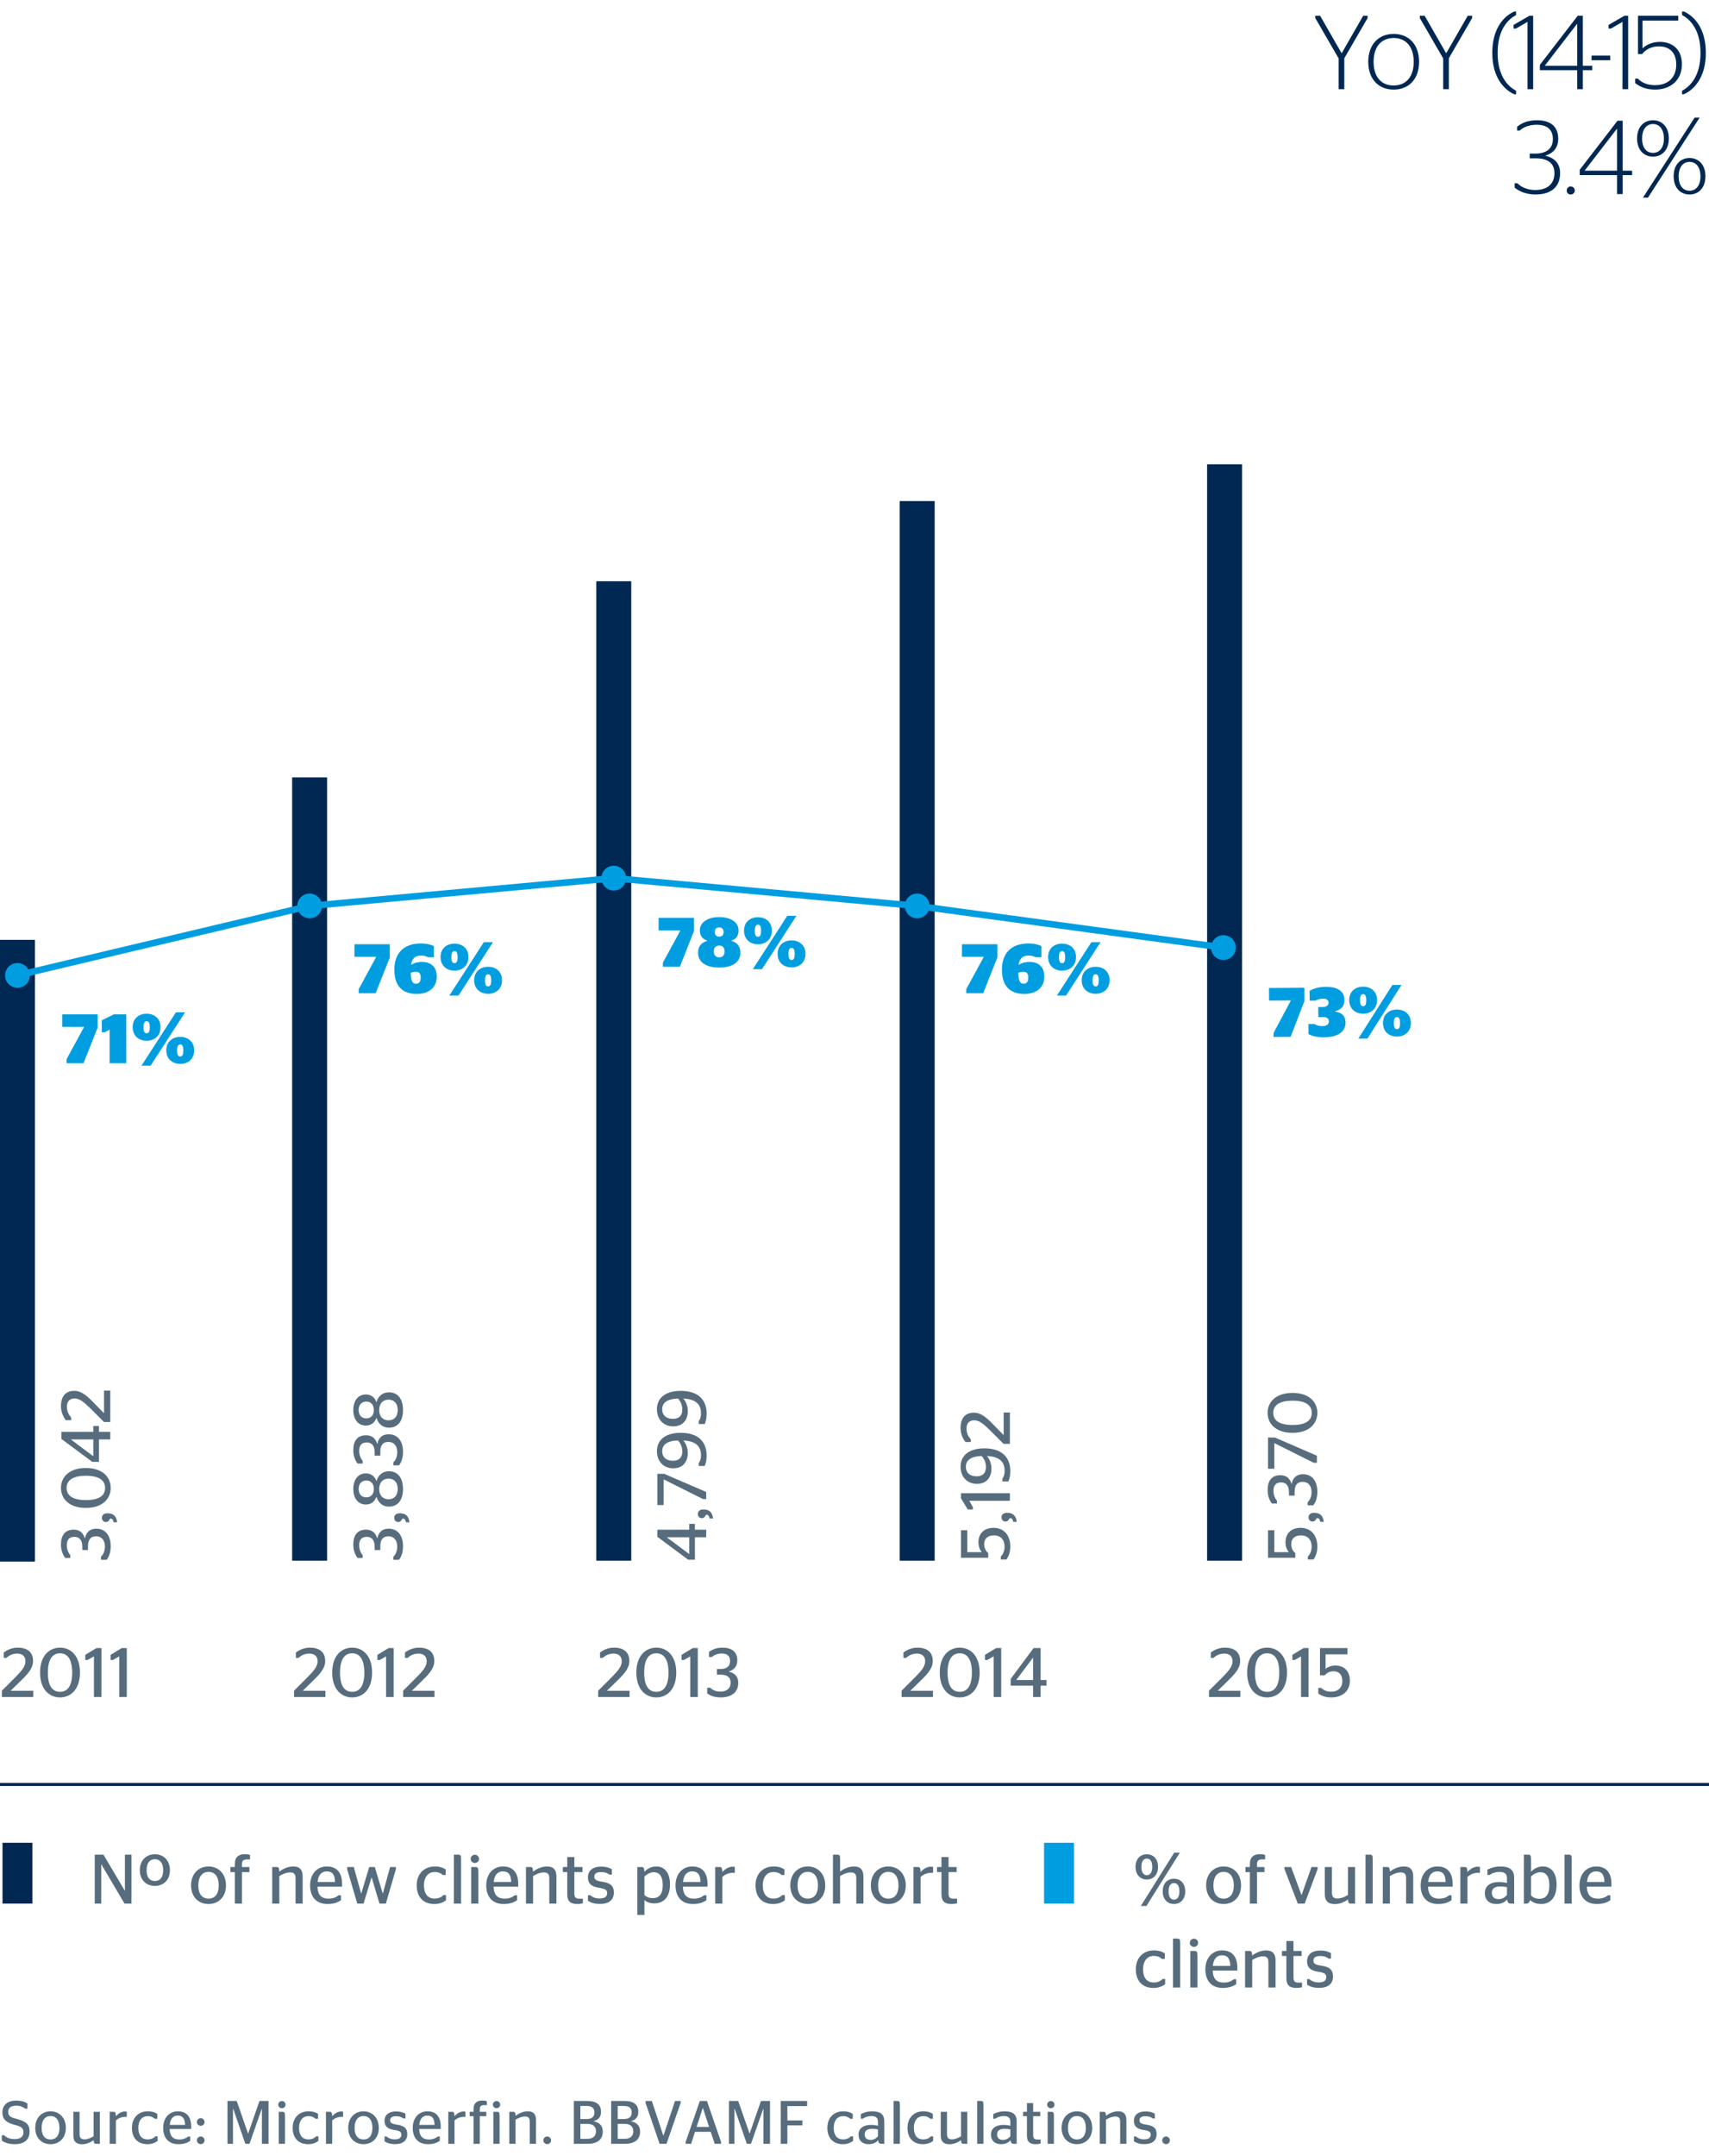 <?xml version="1.0" encoding="utf-8"?>
<!-- Generator: Adobe Illustrator 19.2.1, SVG Export Plug-In . SVG Version: 6.00 Build 0)  -->
<svg version="1.1" id="Layer_1" xmlns="http://www.w3.org/2000/svg" xmlns:xlink="http://www.w3.org/1999/xlink" x="0px" y="0px"
	 viewBox="0 0 195.59 246.614" style="enable-background:new 0 0 195.59 246.614;" xml:space="preserve">
<style type="text/css">
	.st0{fill:#576D7E;}
	.st1{fill:#002852;}
	.st2{fill:#009EE0;}
	.st3{fill:none;stroke:#009EE0;stroke-width:0.75;}
	.st4{fill:none;stroke:#002852;stroke-width:0.35;}
	.st5{fill:none;}
</style>
<g>
	<path class="st0" d="M3.806,194.1H0.216v-0.72l1.575-1.575c0.744-0.751,1.12-1.239,1.12-1.791
		c0-0.544-0.328-0.879-0.944-0.879c-0.576,0-0.967,0.247-1.239,0.495H0.424v-0.615
		c0.344-0.272,0.919-0.56,1.591-0.56c1.127,0,1.767,0.52,1.767,1.526
		c0,0.816-0.56,1.447-1.383,2.247l-1.184,1.159h2.591V194.1z"/>
	<path class="st0" d="M4.584,191.301c0-1.927,1.063-2.846,2.287-2.846c1.215,0,2.279,0.919,2.279,2.846
		c0,1.936-1.063,2.847-2.279,2.847C5.647,194.147,4.584,193.236,4.584,191.301z M8.262,191.317
		c0-1.56-0.56-2.215-1.391-2.215c-0.848,0-1.391,0.655-1.391,2.215
		c0,1.551,0.543,2.19,1.391,2.19C7.702,193.508,8.262,192.868,8.262,191.317z"/>
	<path class="st0" d="M10.751,194.1v-4.646l-0.735,0.416H9.76v-0.592l1.279-0.775h0.576v5.597H10.751z"/>
	<path class="st0" d="M13.647,194.1v-4.646l-0.735,0.416h-0.256v-0.592l1.279-0.775h0.576v5.597H13.647z"/>
</g>
<g>
	<path class="st0" d="M37.242,194.1h-3.59v-0.72l1.575-1.575c0.744-0.751,1.12-1.239,1.12-1.791
		c0-0.544-0.328-0.879-0.944-0.879c-0.576,0-0.967,0.247-1.239,0.495h-0.304v-0.615
		c0.344-0.272,0.919-0.56,1.591-0.56c1.127,0,1.767,0.52,1.767,1.526
		c0,0.816-0.56,1.447-1.383,2.247l-1.184,1.159h2.591V194.1z"/>
	<path class="st0" d="M38.019,191.301c0-1.927,1.063-2.846,2.287-2.846c1.215,0,2.279,0.919,2.279,2.846
		c0,1.936-1.063,2.847-2.279,2.847C39.082,194.147,38.019,193.236,38.019,191.301z M41.697,191.317
		c0-1.56-0.56-2.215-1.391-2.215c-0.848,0-1.391,0.655-1.391,2.215
		c0,1.551,0.543,2.19,1.391,2.19C41.138,193.508,41.697,192.868,41.697,191.317z"/>
	<path class="st0" d="M44.186,194.1v-4.646l-0.735,0.416h-0.256v-0.592l1.279-0.775h0.576v5.597H44.186z"/>
	<path class="st0" d="M49.729,194.1h-3.59v-0.72l1.575-1.575c0.744-0.751,1.119-1.239,1.119-1.791
		c0-0.544-0.328-0.879-0.943-0.879c-0.576,0-0.967,0.247-1.239,0.495h-0.304v-0.615
		c0.344-0.272,0.919-0.56,1.591-0.56c1.127,0,1.767,0.52,1.767,1.526
		c0,0.816-0.56,1.447-1.383,2.247l-1.183,1.159h2.59V194.1z"/>
</g>
<g>
	<path class="st0" d="M72.052,194.1h-3.59v-0.72l1.575-1.575c0.744-0.751,1.12-1.239,1.12-1.791
		c0-0.544-0.328-0.879-0.944-0.879c-0.576,0-0.967,0.247-1.239,0.495h-0.304v-0.615
		c0.344-0.272,0.919-0.56,1.591-0.56c1.127,0,1.767,0.52,1.767,1.526
		c0,0.816-0.56,1.447-1.383,2.247l-1.184,1.159h2.591V194.1z"/>
	<path class="st0" d="M72.83,191.301c0-1.927,1.063-2.846,2.287-2.846c1.215,0,2.279,0.919,2.279,2.846
		c0,1.936-1.063,2.847-2.279,2.847C73.893,194.147,72.83,193.236,72.83,191.301z M76.508,191.317
		c0-1.56-0.56-2.215-1.391-2.215c-0.848,0-1.391,0.655-1.391,2.215
		c0,1.551,0.543,2.19,1.391,2.19C75.948,193.508,76.508,192.868,76.508,191.317z"/>
	<path class="st0" d="M78.997,194.1v-4.646l-0.735,0.416h-0.256v-0.592l1.279-0.775h0.576v5.597H78.997z"/>
	<path class="st0" d="M80.934,193.684v-0.647h0.352c0.2,0.224,0.6,0.448,1.151,0.448
		c0.728,0,1.183-0.368,1.183-1.016c0-0.656-0.439-0.92-1.135-0.92h-0.439v-0.647h0.384
		c0.711,0,1.127-0.296,1.127-0.903c0-0.568-0.312-0.872-0.943-0.872c-0.536,0-0.927,0.208-1.159,0.4
		h-0.312v-0.584c0.376-0.28,0.872-0.487,1.535-0.487c1.063,0,1.703,0.472,1.703,1.463
		c0,0.72-0.408,1.087-0.967,1.264v0.031c0.647,0.128,1.079,0.536,1.079,1.279
		c0,1.063-0.791,1.655-2.007,1.655C81.773,194.147,81.286,193.956,80.934,193.684z"/>
</g>
<g>
	<path class="st0" d="M106.776,194.1h-3.59v-0.72l1.575-1.575c0.744-0.751,1.12-1.239,1.12-1.791
		c0-0.544-0.328-0.879-0.944-0.879c-0.576,0-0.967,0.247-1.239,0.495h-0.304v-0.615
		c0.344-0.272,0.919-0.56,1.591-0.56c1.127,0,1.767,0.52,1.767,1.526
		c0,0.816-0.56,1.447-1.383,2.247l-1.184,1.159h2.591V194.1z"/>
	<path class="st0" d="M107.554,191.301c0-1.927,1.063-2.846,2.287-2.846c1.215,0,2.279,0.919,2.279,2.846
		c0,1.936-1.063,2.847-2.279,2.847C108.617,194.147,107.554,193.236,107.554,191.301z M111.231,191.317
		c0-1.56-0.56-2.215-1.391-2.215c-0.848,0-1.391,0.655-1.391,2.215
		c0,1.551,0.543,2.19,1.391,2.19C110.672,193.508,111.231,192.868,111.231,191.317z"/>
	<path class="st0" d="M113.721,194.1v-4.646l-0.735,0.416h-0.256v-0.592l1.279-0.775h0.576v5.597H113.721z"
		/>
	<path class="st0" d="M118.232,194.1v-1.295h-2.566v-0.768l2.623-3.534h0.808v3.653h0.671v0.648h-0.671
		v1.295H118.232z M116.329,192.156h1.903v-2.55h-0.016l-1.887,2.526V192.156z"/>
</g>
<g>
	<path class="st0" d="M141.955,194.1h-3.59v-0.72l1.575-1.575c0.744-0.751,1.12-1.239,1.12-1.791
		c0-0.544-0.328-0.879-0.944-0.879c-0.576,0-0.967,0.247-1.239,0.495h-0.304v-0.615
		c0.344-0.272,0.919-0.56,1.591-0.56c1.127,0,1.767,0.52,1.767,1.526
		c0,0.816-0.56,1.447-1.383,2.247l-1.184,1.159h2.591V194.1z"/>
	<path class="st0" d="M142.732,191.301c0-1.927,1.063-2.846,2.287-2.846c1.215,0,2.279,0.919,2.279,2.846
		c0,1.936-1.063,2.847-2.279,2.847C143.795,194.147,142.732,193.236,142.732,191.301z M146.41,191.317
		c0-1.56-0.56-2.215-1.391-2.215c-0.848,0-1.391,0.655-1.391,2.215
		c0,1.551,0.543,2.19,1.391,2.19C145.851,193.508,146.41,192.868,146.41,191.317z"/>
	<path class="st0" d="M148.899,194.1v-4.646l-0.735,0.416h-0.256v-0.592l1.279-0.775h0.576v5.597H148.899z"
		/>
	<path class="st0" d="M152.371,194.147c-0.711,0-1.143-0.191-1.495-0.439v-0.647h0.344
		c0.2,0.216,0.576,0.432,1.136,0.432c0.759,0,1.271-0.448,1.271-1.216c0-0.783-0.439-1.119-1-1.119
		c-0.536,0-0.847,0.256-1.023,0.464h-0.536v-3.118h3.143v0.72h-2.503v1.646h0.016
		c0.184-0.16,0.56-0.367,1.111-0.367c0.904,0,1.655,0.535,1.655,1.742
		C154.49,193.428,153.619,194.147,152.371,194.147z"/>
</g>
<rect y="107.498" class="st1" width="4" height="71.11"/>
<rect x="138.149" y="53.1" class="st1" width="4" height="125.41"/>
<g>
	<path class="st2" d="M145.761,118.137l1.962-3.678l-0-0.032l-2.479,0.02l-0.011-1.438l4.046-0.031
		l0.012,1.511l-1.583,4.099l-1.943,0.015L145.761,118.137z"/>
	<path class="st2" d="M149.755,118.281l-0.009-1.151l0.696-0.005c0.177,0.134,0.49,0.244,0.906,0.24
		c0.423-0.003,0.741-0.174,0.739-0.525c-0.003-0.352-0.219-0.51-0.707-0.506l-0.503,0.004
		l-0.009-1.151l0.456-0.004c0.496-0.004,0.726-0.188,0.723-0.493
		c-0.002-0.296-0.219-0.471-0.603-0.468c-0.375,0.003-0.687,0.11-0.878,0.224l-0.68,0.005
		l-0.009-1.119c0.446-0.268,1.076-0.456,1.859-0.462c1.239-0.01,2.122,0.447,2.13,1.479
		c0.006,0.751-0.391,1.146-1.085,1.319v0.032c0.801,0.105,1.204,0.519,1.21,1.27
		c0.016,1.048-0.907,1.663-2.441,1.675C150.653,118.65,150.148,118.486,149.755,118.281z"/>
	<path class="st2" d="M154.412,114.399c-0.008-1.048,0.764-1.542,1.579-1.548
		c0.824-0.007,1.603,0.475,1.611,1.522c0.008,1.056-0.763,1.565-1.587,1.572
		C155.2,115.952,154.42,115.455,154.412,114.399z M159.349,112.665l1.047-0.009l-3.894,6.132
		l-1.047,0.008L159.349,112.665z M156.363,114.399c-0.004-0.503-0.125-0.694-0.365-0.692
		c-0.224,0.002-0.35,0.195-0.346,0.698c0.004,0.504,0.133,0.688,0.357,0.686
		C156.248,115.089,156.367,114.903,156.363,114.399z M158.279,117.023
		c-0.008-1.047,0.764-1.55,1.587-1.556c0.815-0.007,1.595,0.483,1.603,1.53
		c0.008,1.056-0.763,1.558-1.579,1.564C159.066,118.568,158.287,118.079,158.279,117.023z
		 M160.23,117.024c-0.004-0.504-0.125-0.695-0.357-0.693s-0.358,0.195-0.354,0.699
		s0.133,0.687,0.365,0.685S160.234,117.528,160.23,117.024z"/>
</g>
<g>
	<path class="st2" d="M7.617,121.152l1.991-3.662v-0.032H7.129v-1.438h4.046v1.511l-1.615,4.086H7.617
		V121.152z"/>
	<path class="st2" d="M12.544,121.616v-3.854l-0.567,0.304h-0.32v-1.367l1.375-0.68h1.416v5.597H12.544z"/>
	<path class="st2" d="M15.185,117.482c0-1.048,0.776-1.535,1.591-1.535c0.824,0,1.599,0.487,1.599,1.535
		c0,1.056-0.775,1.56-1.599,1.56C15.96,119.042,15.185,118.538,15.185,117.482z M20.134,115.787
		h1.047l-3.942,6.101h-1.047L20.134,115.787z M17.136,117.498c0-0.503-0.12-0.695-0.36-0.695
		c-0.224,0-0.352,0.192-0.352,0.695c0,0.504,0.128,0.688,0.352,0.688
		C17.016,118.186,17.136,118.002,17.136,117.498z M19.031,120.137c0-1.047,0.775-1.543,1.599-1.543
		c0.815,0,1.591,0.496,1.591,1.543c0,1.056-0.775,1.552-1.591,1.552
		C19.806,121.688,19.031,121.192,19.031,120.137z M20.981,120.153c0-0.504-0.12-0.696-0.352-0.696
		s-0.36,0.192-0.36,0.696s0.128,0.688,0.36,0.688S20.981,120.657,20.981,120.153z"/>
</g>
<path class="st2" d="M2,112.981c0.783,0,1.417-0.634,1.417-1.417s-0.634-1.417-1.417-1.417
	c-0.783,0-1.417,0.634-1.417,1.417S1.217,112.981,2,112.981"/>
<g>
	<path class="st1" d="M153.206,10.199V6.686l-2.674-4.618V1.804h0.552l2.458,4.282h0.012l2.459-4.282
		h0.503v0.264l-2.663,4.594v3.538H153.206z"/>
	<path class="st1" d="M156.592,7.069c0-1.968,1.175-3.19,2.902-3.19c1.751,0,2.914,1.223,2.914,3.19
		c0,1.979-1.163,3.178-2.914,3.178C157.767,10.247,156.592,9.048,156.592,7.069z M161.797,7.069
		c0-1.703-0.875-2.723-2.303-2.723c-1.416,0-2.291,1.02-2.291,2.723
		c0,1.715,0.875,2.71,2.291,2.71C160.921,9.779,161.797,8.784,161.797,7.069z"/>
	<path class="st1" d="M165.17,10.199V6.686l-2.674-4.618V1.804h0.552l2.458,4.282h0.012l2.459-4.282
		h0.503v0.264l-2.663,4.594v3.538H165.17z"/>
	<path class="st1" d="M173.51,1.72c-0.804,0.432-2.111,1.535-2.111,4.33c0,2.758,1.271,3.886,2.111,4.329
		v0.408h-0.192c-1.02-0.432-2.531-1.764-2.531-4.737c0-2.999,1.511-4.306,2.531-4.737h0.192V1.72z"/>
	<path class="st1" d="M174.818,10.199v-7.7l-1.319,0.768h-0.276V2.848l1.811-1.044h0.432v8.396H174.818z"
		/>
	<path class="st1" d="M180.504,10.199v-2.171h-4.27V7.417l4.33-5.613h0.588v5.721h1.08v0.504h-1.08
		v2.171H180.504z M176.81,7.524h3.694V2.739h-0.024l-3.67,4.762V7.524z"/>
	<path class="st1" d="M182.151,6.361h2.135v0.527h-2.135V6.361z"/>
	<path class="st1" d="M185.69,10.199v-7.7l-1.319,0.768h-0.276V2.848l1.811-1.044h0.432v8.396H185.69z"/>
	<path class="st1" d="M189.421,10.247c-1.08,0-1.775-0.348-2.279-0.743V9h0.312
		c0.372,0.384,0.971,0.743,1.967,0.743c1.499,0,2.422-0.899,2.422-2.351
		c0-1.475-0.863-2.087-2.002-2.087c-0.96,0-1.583,0.468-1.907,0.876h-0.468V1.804h4.605v0.552h-4.09
		v3.154h0.036c0.288-0.288,0.959-0.72,1.955-0.72c1.343,0,2.519,0.779,2.519,2.566
		C192.492,9.132,191.232,10.247,189.421,10.247z"/>
	<path class="st1" d="M192.507,1.312h0.192c1.019,0.432,2.53,1.738,2.53,4.737
		c0,2.974-1.511,4.306-2.53,4.737h-0.192v-0.408c0.839-0.443,2.111-1.571,2.111-4.329
		c0-2.795-1.308-3.898-2.111-4.33V1.312z"/>
</g>
<g>
	<path class="st1" d="M173.343,21.456v-0.492h0.324c0.372,0.384,1.067,0.768,2.027,0.768
		c1.463,0,2.207-0.743,2.207-1.943c0-1.234-0.948-1.679-2.075-1.679h-0.755V17.569h0.66
		c1.187,0,1.991-0.539,1.991-1.654c0-1.056-0.612-1.644-1.847-1.644c-0.948,0-1.56,0.312-1.943,0.66
		h-0.3v-0.433c0.552-0.468,1.295-0.743,2.267-0.743c1.571,0,2.435,0.731,2.435,2.123
		c0,1.067-0.624,1.667-1.451,1.919v0.023c0.971,0.229,1.667,0.828,1.667,1.979
		c0,1.547-0.996,2.446-2.818,2.446C174.674,22.247,173.858,21.888,173.343,21.456z"/>
	<path class="st1" d="M179.307,21.791c0-0.251,0.192-0.468,0.456-0.468c0.252,0,0.468,0.217,0.468,0.468
		c0,0.265-0.216,0.456-0.468,0.456C179.498,22.247,179.307,22.056,179.307,21.791z"/>
	<path class="st1" d="M185.064,22.199v-2.171h-4.27v-0.611l4.33-5.613h0.588v5.721h1.08v0.504h-1.08
		v2.171H185.064z M181.37,19.524h3.694v-4.785h-0.024l-3.67,4.762V19.524z"/>
	<path class="st1" d="M187.358,15.831c0-1.38,0.839-2.075,1.823-2.075c0.972,0,1.811,0.695,1.811,2.075
		c0,1.391-0.839,2.087-1.811,2.087C188.198,17.918,187.358,17.222,187.358,15.831z M190.429,15.854
		c0-1.067-0.504-1.667-1.248-1.667c-0.755,0-1.247,0.6-1.247,1.667c0,1.044,0.492,1.631,1.247,1.631
		C189.925,17.485,190.429,16.898,190.429,15.854z M193.942,13.456h0.576l-5.913,9.151h-0.576
		L193.942,13.456z M191.544,20.16c0-1.391,0.839-2.087,1.823-2.087c0.972,0,1.811,0.696,1.811,2.087
		c0,1.392-0.839,2.087-1.811,2.087C192.383,22.247,191.544,21.552,191.544,20.16z M194.614,20.172
		c0-1.055-0.504-1.654-1.248-1.654c-0.755,0-1.247,0.6-1.247,1.654c0,1.044,0.492,1.644,1.247,1.644
		C194.11,21.815,194.614,21.216,194.614,20.172z"/>
</g>
<g>
	<path class="st0" d="M12.205,178.407h-0.647v-0.352c0.224-0.2,0.448-0.6,0.448-1.152
		c0-0.727-0.368-1.183-1.016-1.183c-0.656,0-0.92,0.439-0.92,1.136v0.439H9.422v-0.384
		c0-0.712-0.296-1.128-0.903-1.128c-0.567,0-0.872,0.312-0.872,0.943c0,0.536,0.208,0.928,0.4,1.16
		v0.312H7.463c-0.279-0.376-0.487-0.872-0.487-1.535c0-1.063,0.472-1.703,1.463-1.703
		c0.72,0,1.087,0.407,1.264,0.968h0.031c0.128-0.648,0.536-1.08,1.279-1.08
		c1.063,0,1.655,0.792,1.655,2.008C12.668,177.567,12.477,178.056,12.205,178.407z"/>
	<path class="st0" d="M12.693,173.695c-0.136,0-0.145,0.097-0.216,0.2
		c-0.08,0.119-0.185,0.191-0.376,0.191c-0.248,0-0.44-0.207-0.44-0.479s0.192-0.52,0.624-0.52
		c0.704,0,1.04,0.335,1.119,1.031h-0.399C12.957,173.847,12.836,173.695,12.693,173.695z"/>
	<path class="st0" d="M9.822,172.472c-1.927,0-2.846-1.063-2.846-2.287c0-1.215,0.919-2.278,2.846-2.278
		c1.936,0,2.847,1.063,2.847,2.278C12.668,171.408,11.757,172.472,9.822,172.472z M9.838,168.794
		c-1.56,0-2.215,0.56-2.215,1.391c0,0.848,0.655,1.392,2.215,1.392c1.551,0,2.19-0.544,2.19-1.392
		C12.029,169.353,11.389,168.794,9.838,168.794z"/>
	<path class="st0" d="M12.621,164.638h-1.295v2.566h-0.768L7.024,164.582v-0.808h3.653v-0.672h0.648v0.672
		h1.295V164.638z M10.677,166.541v-1.903H8.127v0.017l2.526,1.887H10.677z"/>
	<path class="st0" d="M12.621,159.058v3.59h-0.72l-1.575-1.575c-0.751-0.743-1.239-1.119-1.791-1.119
		c-0.544,0-0.879,0.327-0.879,0.943c0,0.575,0.247,0.968,0.495,1.239v0.304H7.536
		c-0.272-0.344-0.56-0.919-0.56-1.591c0-1.127,0.52-1.768,1.526-1.768
		c0.816,0,1.447,0.561,2.247,1.384l1.159,1.183v-2.59H12.621z"/>
</g>
<rect x="33.435" y="88.916" class="st1" width="4" height="89.594"/>
<g>
	<path class="st0" d="M45.661,178.407h-0.647v-0.352c0.224-0.2,0.448-0.6,0.448-1.152
		c0-0.727-0.368-1.183-1.016-1.183c-0.656,0-0.92,0.439-0.92,1.136v0.439h-0.647v-0.384
		c0-0.712-0.296-1.128-0.903-1.128c-0.567,0-0.872,0.312-0.872,0.943c0,0.536,0.208,0.928,0.4,1.16
		v0.312h-0.584c-0.279-0.376-0.487-0.872-0.487-1.535c0-1.063,0.472-1.703,1.463-1.703
		c0.72,0,1.087,0.407,1.264,0.968h0.031c0.128-0.648,0.536-1.08,1.279-1.08
		c1.063,0,1.655,0.792,1.655,2.008C46.124,177.567,45.933,178.056,45.661,178.407z"/>
	<path class="st0" d="M46.149,173.695c-0.136,0-0.145,0.097-0.216,0.2
		c-0.08,0.119-0.185,0.191-0.376,0.191c-0.248,0-0.44-0.207-0.44-0.479s0.192-0.52,0.624-0.52
		c0.704,0,1.04,0.335,1.119,1.031H46.46C46.413,173.847,46.292,173.695,46.149,173.695z"/>
	<path class="st0" d="M44.509,172.325c-0.72,0-1.215-0.448-1.415-1.104h-0.024
		c-0.176,0.512-0.583,0.863-1.199,0.863c-0.887,0-1.438-0.711-1.438-1.775
		c0-1.071,0.552-1.783,1.438-1.783c0.616,0,1.023,0.344,1.199,0.855h0.024
		c0.2-0.663,0.695-1.103,1.415-1.103c0.992,0,1.615,0.728,1.615,2.03
		C46.124,171.613,45.501,172.325,44.509,172.325z M41.927,169.343c-0.544,0-0.88,0.367-0.88,0.967
		c0,0.592,0.336,0.951,0.88,0.951c0.535,0,0.855-0.359,0.855-0.951
		C42.783,169.71,42.462,169.343,41.927,169.343z M44.469,169.118c-0.607,0-1.071,0.408-1.071,1.191
		c0,0.784,0.464,1.176,1.071,1.176c0.6,0,1.048-0.384,1.048-1.176
		C45.517,169.519,45.069,169.118,44.469,169.118z"/>
	<path class="st0" d="M45.661,167.61h-0.647v-0.352c0.224-0.199,0.448-0.6,0.448-1.151
		c0-0.728-0.368-1.183-1.016-1.183c-0.656,0-0.92,0.439-0.92,1.135v0.439h-0.647v-0.384
		c0-0.712-0.296-1.127-0.903-1.127c-0.567,0-0.872,0.312-0.872,0.943c0,0.536,0.208,0.927,0.4,1.159
		v0.312h-0.584c-0.279-0.377-0.487-0.872-0.487-1.535c0-1.064,0.472-1.703,1.463-1.703
		c0.72,0,1.087,0.407,1.264,0.967h0.031c0.128-0.647,0.536-1.079,1.279-1.079
		c1.063,0,1.655,0.792,1.655,2.007C46.124,166.77,45.933,167.259,45.661,167.61z"/>
	<path class="st0" d="M44.509,163.296c-0.72,0-1.215-0.448-1.415-1.104h-0.024
		c-0.176,0.512-0.583,0.863-1.199,0.863c-0.887,0-1.438-0.711-1.438-1.775
		c0-1.071,0.552-1.783,1.438-1.783c0.616,0,1.023,0.344,1.199,0.855h0.024
		c0.2-0.663,0.695-1.103,1.415-1.103c0.992,0,1.615,0.728,1.615,2.03
		C46.124,162.584,45.501,163.296,44.509,163.296z M41.927,160.313c-0.544,0-0.88,0.367-0.88,0.967
		c0,0.592,0.336,0.951,0.88,0.951c0.535,0,0.855-0.359,0.855-0.951
		C42.783,160.681,42.462,160.313,41.927,160.313z M44.469,160.089c-0.607,0-1.071,0.408-1.071,1.191
		c0,0.784,0.464,1.176,1.071,1.176c0.6,0,1.048-0.384,1.048-1.176
		C45.517,160.489,45.069,160.089,44.469,160.089z"/>
</g>
<rect x="68.246" y="66.483" class="st1" width="4" height="112.026"/>
<g>
	<path class="st0" d="M80.826,175.833h-1.295v2.566h-0.768l-3.534-2.623v-0.808h3.653v-0.671h0.648v0.671
		h1.295V175.833z M78.882,177.735v-1.902h-2.55v0.016l2.526,1.887H78.882z"/>
	<path class="st0" d="M80.898,173.256c-0.136,0-0.145,0.097-0.216,0.2
		c-0.08,0.119-0.185,0.191-0.376,0.191c-0.248,0-0.44-0.207-0.44-0.479s0.192-0.52,0.624-0.52
		c0.704,0,1.04,0.335,1.119,1.031h-0.399C81.162,173.407,81.041,173.256,80.898,173.256z"/>
	<path class="st0" d="M80.45,171.459l-4.478-2.239h-0.023v2.927h-0.72v-3.574h0.783l4.813,2.079v0.808
		H80.45z"/>
	<path class="st0" d="M80.65,167.673h-0.68v-0.344c0.12-0.119,0.256-0.439,0.256-0.871
		c0-1.151-0.728-1.631-2.031-1.703c0.336,0.359,0.521,0.92,0.521,1.447
		c0,0.983-0.552,1.742-1.664,1.742c-1.111,0-1.87-0.799-1.87-1.967c0-1.183,0.863-2.094,2.727-2.094
		c1.927,0,2.966,0.959,2.966,2.605C80.873,167.009,80.786,167.378,80.65,167.673z M77.58,164.755
		c-1.287,0.056-1.791,0.527-1.791,1.223c0,0.736,0.495,1.104,1.239,1.104
		c0.735,0,1.063-0.432,1.063-1.071C78.091,165.515,77.868,165.026,77.58,164.755z"/>
	<path class="st0" d="M80.65,162.876h-0.68v-0.344c0.12-0.12,0.256-0.439,0.256-0.872
		c0-1.151-0.728-1.631-2.031-1.702c0.336,0.359,0.521,0.919,0.521,1.446
		c0,0.983-0.552,1.743-1.664,1.743c-1.111,0-1.87-0.799-1.87-1.967c0-1.184,0.863-2.095,2.727-2.095
		c1.927,0,2.966,0.96,2.966,2.606C80.873,162.212,80.786,162.58,80.65,162.876z M77.58,159.958
		c-1.287,0.055-1.791,0.527-1.791,1.223c0,0.735,0.495,1.104,1.239,1.104
		c0.735,0,1.063-0.432,1.063-1.071C78.091,160.717,77.868,160.229,77.58,159.958z"/>
</g>
<rect x="102.97" y="57.309" class="st1" width="4" height="121.201"/>
<g>
	<path class="st0" d="M115.625,176.872c0,0.711-0.191,1.143-0.439,1.495h-0.647v-0.344
		c0.216-0.2,0.432-0.575,0.432-1.136c0-0.76-0.448-1.271-1.216-1.271c-0.783,0-1.119,0.439-1.119,1
		c0,0.535,0.256,0.848,0.464,1.023v0.535h-3.118v-3.143h0.72v2.504h1.646v-0.017
		c-0.159-0.185-0.367-0.56-0.367-1.111c0-0.903,0.535-1.655,1.743-1.655
		C114.906,174.753,115.625,175.624,115.625,176.872z"/>
	<path class="st0" d="M115.65,173.64c-0.136,0-0.145,0.097-0.216,0.2
		c-0.08,0.12-0.185,0.192-0.376,0.192c-0.248,0-0.44-0.208-0.44-0.48
		c0-0.271,0.192-0.52,0.624-0.52c0.704,0,1.04,0.336,1.119,1.031h-0.399
		C115.914,173.792,115.793,173.64,115.65,173.64z"/>
	<path class="st0" d="M115.578,171.659h-4.646l0.416,0.735v0.256h-0.592l-0.775-1.279v-0.575h5.597V171.659z"
		/>
	<path class="st0" d="M115.402,169.451h-0.68v-0.344c0.12-0.12,0.256-0.439,0.256-0.871
		c0-1.151-0.728-1.632-2.031-1.703c0.336,0.359,0.521,0.919,0.521,1.447
		c0,0.983-0.552,1.743-1.664,1.743c-1.111,0-1.87-0.8-1.87-1.967c0-1.184,0.863-2.096,2.727-2.096
		c1.927,0,2.966,0.96,2.966,2.607C115.625,168.788,115.538,169.155,115.402,169.451z M112.332,166.533
		c-1.287,0.056-1.791,0.527-1.791,1.224c0,0.735,0.495,1.104,1.239,1.104
		c0.735,0,1.063-0.433,1.063-1.072C112.843,167.292,112.62,166.805,112.332,166.533z"/>
	<path class="st0" d="M115.578,161.556v3.59h-0.72l-1.575-1.574c-0.751-0.744-1.239-1.12-1.791-1.12
		c-0.544,0-0.879,0.328-0.879,0.944c0,0.575,0.247,0.967,0.495,1.238v0.305h-0.615
		c-0.272-0.344-0.56-0.92-0.56-1.592c0-1.127,0.52-1.767,1.526-1.767
		c0.816,0,1.447,0.56,2.247,1.383l1.159,1.184v-2.591H115.578z"/>
</g>
<g>
	<path class="st0" d="M150.766,176.872c0,0.711-0.191,1.143-0.439,1.495h-0.647v-0.344
		c0.216-0.2,0.432-0.575,0.432-1.136c0-0.76-0.448-1.271-1.216-1.271c-0.783,0-1.119,0.439-1.119,1
		c0,0.535,0.256,0.848,0.464,1.023v0.535h-3.118v-3.143h0.72v2.504h1.646v-0.017
		c-0.159-0.185-0.367-0.56-0.367-1.111c0-0.903,0.535-1.655,1.743-1.655
		C150.046,174.753,150.766,175.624,150.766,176.872z"/>
	<path class="st0" d="M150.79,173.64c-0.136,0-0.145,0.097-0.216,0.2
		c-0.08,0.12-0.185,0.192-0.376,0.192c-0.248,0-0.44-0.208-0.44-0.48
		c0-0.271,0.192-0.52,0.624-0.52c0.704,0,1.04,0.336,1.119,1.031h-0.399
		C151.054,173.792,150.934,173.64,150.79,173.64z"/>
	<path class="st0" d="M150.302,172.178h-0.647v-0.353c0.224-0.199,0.448-0.6,0.448-1.15
		c0-0.729-0.368-1.184-1.016-1.184c-0.656,0-0.92,0.439-0.92,1.135v0.44h-0.647v-0.384
		c0-0.712-0.296-1.127-0.903-1.127c-0.567,0-0.872,0.311-0.872,0.943c0,0.535,0.208,0.927,0.4,1.158
		v0.312h-0.584c-0.279-0.376-0.487-0.871-0.487-1.535c0-1.063,0.472-1.703,1.463-1.703
		c0.72,0,1.087,0.408,1.264,0.967h0.031c0.128-0.646,0.536-1.078,1.279-1.078
		c1.063,0,1.655,0.791,1.655,2.006C150.766,171.338,150.575,171.825,150.302,172.178z"/>
	<path class="st0" d="M150.342,167.308l-4.478-2.238h-0.023v2.926h-0.72v-3.574h0.783l4.813,2.08v0.807
		H150.342z"/>
	<path class="st0" d="M147.919,163.885c-1.927,0-2.846-1.063-2.846-2.286c0-1.216,0.919-2.279,2.846-2.279
		c1.936,0,2.847,1.063,2.847,2.279C150.766,162.821,149.855,163.885,147.919,163.885z M147.936,160.207
		c-1.56,0-2.215,0.56-2.215,1.392c0,0.848,0.655,1.391,2.215,1.391c1.551,0,2.19-0.543,2.19-1.391
		C150.126,160.767,149.487,160.207,147.936,160.207z"/>
</g>
<g>
	<g>
		<g>
			<line class="st3" x1="35.435" y1="103.619" x2="1.967" y2="111.564"/>
			<line class="st3" x1="70.25" y1="100.441" x2="35.435" y2="103.619"/>
			<line class="st3" x1="104.97" y1="103.619" x2="70.25" y2="100.441"/>
			<line class="st3" x1="140.019" y1="108.387" x2="104.97" y2="103.619"/>
		</g>
	</g>
</g>
<path class="st2" d="M35.435,105.036c0.783,0,1.417-0.634,1.417-1.417c0-0.783-0.634-1.417-1.417-1.417
	s-1.417,0.634-1.417,1.417C34.019,104.402,34.653,105.036,35.435,105.036"/>
<path class="st2" d="M70.246,101.858c0.783,0,1.417-0.634,1.417-1.417c0-0.783-0.634-1.417-1.417-1.417
	c-0.783,0-1.417,0.634-1.417,1.417C68.829,101.225,69.464,101.858,70.246,101.858"/>
<path class="st2" d="M104.97,105.036c0.784,0,1.417-0.634,1.417-1.417c0-0.783-0.633-1.417-1.417-1.417
	c-0.783,0-1.417,0.634-1.417,1.417C103.553,104.402,104.186,105.036,104.97,105.036"/>
<path class="st2" d="M140.019,109.804c0.784,0,1.417-0.634,1.417-1.417c0-0.783-0.633-1.417-1.417-1.417
	c-0.783,0-1.417,0.634-1.417,1.417C138.602,109.17,139.236,109.804,140.019,109.804"/>
<g>
	<path class="st2" d="M41.052,113.134l1.991-3.662v-0.033h-2.479v-1.438h4.046v1.51l-1.615,4.086H41.052
		V113.134z"/>
	<path class="st2" d="M45.133,110.919c0-1.912,1.079-3.006,3.03-3.006c0.711,0,1.175,0.143,1.495,0.303
		v1.271h-0.672c-0.167-0.096-0.423-0.191-0.815-0.191c-0.647,0-1.015,0.311-1.127,1.07
		c0.336-0.238,0.8-0.344,1.255-0.344c0.992,0,1.687,0.545,1.687,1.672
		c0,1.223-0.855,1.99-2.303,1.99C46.148,113.685,45.133,112.87,45.133,110.919z M47.003,111.27
		c0.04,1,0.232,1.248,0.592,1.248c0.4,0,0.552-0.256,0.552-0.721c0-0.463-0.176-0.646-0.576-0.646
		C47.355,111.151,47.147,111.206,47.003,111.27z"/>
	<path class="st2" d="M50.42,109.464c0-1.049,0.776-1.535,1.591-1.535c0.824,0,1.599,0.486,1.599,1.535
		c0,1.055-0.775,1.559-1.599,1.559C51.196,111.022,50.42,110.519,50.42,109.464z M55.37,107.769
		h1.048l-3.942,6.1h-1.047L55.37,107.769z M52.372,109.479c0-0.504-0.12-0.695-0.36-0.695
		c-0.224,0-0.352,0.191-0.352,0.695s0.128,0.688,0.352,0.688
		C52.251,110.167,52.372,109.983,52.372,109.479z M54.267,112.118c0-1.047,0.775-1.543,1.599-1.543
		c0.815,0,1.591,0.496,1.591,1.543c0,1.055-0.775,1.551-1.591,1.551
		C55.042,113.669,54.267,113.173,54.267,112.118z M56.217,112.134c0-0.504-0.12-0.695-0.352-0.695
		s-0.36,0.191-0.36,0.695s0.128,0.688,0.36,0.688S56.217,112.638,56.217,112.134z"/>
</g>
<g>
	<path class="st2" d="M75.863,110.115l1.991-3.662v-0.032h-2.479v-1.438h4.046v1.511l-1.615,4.086h-1.943
		V110.115z"/>
	<path class="st2" d="M79.895,108.988c0-0.712,0.312-1.151,1.04-1.376v-0.031
		c-0.584-0.192-0.839-0.576-0.839-1.176c0-0.936,0.936-1.511,2.215-1.511
		c1.287,0,2.215,0.575,2.215,1.511c0,0.6-0.232,0.983-0.816,1.176v0.031
		c0.712,0.225,1.023,0.664,1.023,1.376c0,1.031-0.855,1.679-2.422,1.679
		C80.75,110.667,79.895,110.019,79.895,108.988z M82.925,108.82c0-0.384-0.184-0.672-0.615-0.672
		c-0.432,0-0.616,0.288-0.616,0.672s0.184,0.68,0.616,0.68
		C82.742,109.5,82.925,109.204,82.925,108.82z M82.813,106.605c0-0.32-0.176-0.536-0.503-0.536
		c-0.328,0-0.504,0.216-0.504,0.536c0,0.327,0.176,0.527,0.504,0.527
		C82.638,107.133,82.813,106.933,82.813,106.605z"/>
	<path class="st2" d="M85.151,106.445c0-1.048,0.776-1.535,1.591-1.535c0.824,0,1.599,0.487,1.599,1.535
		c0,1.056-0.775,1.56-1.599,1.56C85.927,108.005,85.151,107.501,85.151,106.445z M90.1,104.75
		h1.048l-3.942,6.101h-1.047L90.1,104.75z M87.102,106.461c0-0.503-0.12-0.695-0.36-0.695
		c-0.224,0-0.352,0.192-0.352,0.695c0,0.504,0.128,0.688,0.352,0.688
		C86.982,107.149,87.102,106.965,87.102,106.461z M88.997,109.1c0-1.047,0.775-1.543,1.599-1.543
		c0.815,0,1.591,0.496,1.591,1.543c0,1.056-0.775,1.552-1.591,1.552
		C89.772,110.651,88.997,110.155,88.997,109.1z M90.948,109.116c0-0.504-0.12-0.696-0.352-0.696
		s-0.36,0.192-0.36,0.696s0.128,0.688,0.36,0.688S90.948,109.62,90.948,109.116z"/>
</g>
<g>
	<path class="st2" d="M110.585,113.134l1.991-3.662v-0.033h-2.479v-1.438h4.046v1.51l-1.615,4.086h-1.943
		V113.134z"/>
	<path class="st2" d="M114.666,110.919c0-1.912,1.079-3.006,3.03-3.006c0.711,0,1.175,0.143,1.495,0.303
		v1.271h-0.672c-0.167-0.096-0.423-0.191-0.815-0.191c-0.647,0-1.015,0.311-1.127,1.07
		c0.336-0.238,0.8-0.344,1.255-0.344c0.992,0,1.687,0.545,1.687,1.672
		c0,1.223-0.855,1.99-2.303,1.99C115.681,113.685,114.666,112.87,114.666,110.919z M116.537,111.27
		c0.04,1,0.232,1.248,0.592,1.248c0.4,0,0.552-0.256,0.552-0.721c0-0.463-0.176-0.646-0.576-0.646
		C116.889,111.151,116.681,111.206,116.537,111.27z"/>
	<path class="st2" d="M119.954,109.464c0-1.049,0.776-1.535,1.591-1.535c0.824,0,1.599,0.486,1.599,1.535
		c0,1.055-0.775,1.559-1.599,1.559C120.729,111.022,119.954,110.519,119.954,109.464z M124.903,107.769
		h1.048l-3.942,6.1h-1.047L124.903,107.769z M121.905,109.479c0-0.504-0.12-0.695-0.36-0.695
		c-0.224,0-0.352,0.191-0.352,0.695s0.128,0.688,0.352,0.688
		C121.785,110.167,121.905,109.983,121.905,109.479z M123.8,112.118c0-1.047,0.775-1.543,1.599-1.543
		c0.815,0,1.591,0.496,1.591,1.543c0,1.055-0.775,1.551-1.591,1.551
		C124.575,113.669,123.8,113.173,123.8,112.118z M125.75,112.134c0-0.504-0.12-0.695-0.352-0.695
		s-0.36,0.191-0.36,0.695s0.128,0.688,0.36,0.688S125.75,112.638,125.75,112.134z"/>
</g>
<g>
	<path class="st0" d="M0.204,244.836v-0.616h0.266c0.224,0.238,0.595,0.448,1.205,0.448
		c0.637,0,1.009-0.26,1.009-0.792c0-0.609-0.498-0.693-1.114-0.868
		c-0.861-0.252-1.296-0.603-1.296-1.394c0-0.854,0.609-1.352,1.562-1.352
		c0.588,0,1.009,0.14,1.303,0.329v0.595H2.879c-0.252-0.203-0.553-0.343-1.016-0.343
		c-0.623,0-0.924,0.259-0.924,0.714c0,0.512,0.371,0.645,0.967,0.799
		c1.001,0.273,1.478,0.561,1.478,1.442c0,0.953-0.624,1.45-1.688,1.45
		C1.002,245.249,0.568,245.081,0.204,244.836z"/>
	<path class="st0" d="M4.033,243.386c0-1.169,0.756-1.897,1.751-1.897c0.994,0,1.751,0.729,1.751,1.897
		c0,1.163-0.757,1.863-1.751,1.863C4.789,245.249,4.033,244.549,4.033,243.386z M6.806,243.386
		c0-0.882-0.399-1.358-1.022-1.358c-0.617,0-1.023,0.477-1.023,1.358c0,0.883,0.406,1.324,1.023,1.324
		C6.407,244.71,6.806,244.269,6.806,243.386z"/>
	<path class="st0" d="M10.712,244.346v-2.802h0.714v3.663h-0.448c-0.168,0-0.238-0.056-0.259-0.413
		c-0.364,0.259-0.84,0.462-1.324,0.462c-0.574,0-1.001-0.238-1.001-0.98v-2.731h0.714v2.57
		c0,0.47,0.231,0.581,0.567,0.581C10.047,244.695,10.418,244.52,10.712,244.346z"/>
	<path class="st0" d="M13.266,242.531v2.676h-0.714v-3.663h0.448c0.175,0,0.252,0.077,0.266,0.504
		c0.245-0.279,0.595-0.539,1.051-0.539c0.084,0,0.154,0.015,0.196,0.028v0.588
		c0,0-0.133-0.007-0.161-0.007C13.854,242.118,13.497,242.328,13.266,242.531z"/>
	<path class="st0" d="M15.1,243.379c0-1.177,0.771-1.891,1.807-1.891c0.567,0,0.89,0.161,1.1,0.294
		v0.561h-0.294c-0.154-0.154-0.413-0.302-0.812-0.302c-0.63,0-1.072,0.477-1.072,1.338
		c0,0.883,0.414,1.324,1.058,1.324c0.477,0,0.735-0.183,0.89-0.351h0.266v0.519
		c-0.21,0.168-0.595,0.378-1.169,0.378C15.758,245.249,15.1,244.542,15.1,243.379z"/>
	<path class="st0" d="M19.412,243.512c0.035,0.869,0.427,1.198,1.113,1.198
		c0.469,0,0.791-0.154,1.016-0.336h0.231v0.497c-0.266,0.182-0.666,0.378-1.352,0.378
		c-1.121,0-1.744-0.714-1.744-1.863c0-1.169,0.721-1.897,1.674-1.897
		c0.966,0,1.534,0.567,1.534,1.771c0,0.099-0.007,0.225-0.007,0.252H19.412z M19.426,243.043h1.751
		c-0.014-0.792-0.322-1.064-0.826-1.064C19.874,241.978,19.503,242.266,19.426,243.043z"/>
	<path class="st0" d="M22.534,242.714c0-0.245,0.196-0.441,0.441-0.441c0.238,0,0.435,0.196,0.435,0.441
		s-0.196,0.434-0.435,0.434C22.729,243.147,22.534,242.959,22.534,242.714z M22.534,244.808
		c0-0.245,0.196-0.441,0.441-0.441c0.238,0,0.435,0.196,0.435,0.441s-0.196,0.435-0.435,0.435
		C22.729,245.242,22.534,245.053,22.534,244.808z"/>
	<path class="st0" d="M26.033,240.305h1.058l1.296,3.719h0.014l1.295-3.719h1.037v4.902h-0.756v-3.999
		h-0.021l-1.401,3.999h-0.476l-1.387-3.999h-0.028v3.999h-0.63V240.305z"/>
	<path class="st0" d="M31.844,240.731c0-0.231,0.196-0.42,0.42-0.42s0.42,0.188,0.42,0.42
		c0,0.225-0.196,0.406-0.42,0.406S31.844,240.956,31.844,240.731z M31.899,245.207v-3.663h0.399
		c0.28,0,0.315,0.084,0.315,0.547v3.116H31.899z"/>
	<path class="st0" d="M33.496,243.379c0-1.177,0.771-1.891,1.807-1.891c0.567,0,0.89,0.161,1.1,0.294
		v0.561h-0.294c-0.154-0.154-0.413-0.302-0.812-0.302c-0.63,0-1.072,0.477-1.072,1.338
		c0,0.883,0.414,1.324,1.058,1.324c0.477,0,0.735-0.183,0.89-0.351h0.266v0.519
		c-0.21,0.168-0.595,0.378-1.169,0.378C34.154,245.249,33.496,244.542,33.496,243.379z"/>
	<path class="st0" d="M38.018,242.531v2.676h-0.714v-3.663h0.448c0.175,0,0.252,0.077,0.266,0.504
		c0.245-0.279,0.595-0.539,1.051-0.539c0.084,0,0.154,0.015,0.196,0.028v0.588
		c0,0-0.133-0.007-0.161-0.007C38.606,242.118,38.248,242.328,38.018,242.531z"/>
	<path class="st0" d="M39.852,243.386c0-1.169,0.756-1.897,1.751-1.897c0.994,0,1.751,0.729,1.751,1.897
		c0,1.163-0.757,1.863-1.751,1.863C40.608,245.249,39.852,244.549,39.852,243.386z M42.625,243.386
		c0-0.882-0.399-1.358-1.022-1.358c-0.617,0-1.023,0.477-1.023,1.358c0,0.883,0.406,1.324,1.023,1.324
		C42.226,244.71,42.625,244.269,42.625,243.386z"/>
	<path class="st0" d="M44.009,244.92v-0.554h0.231c0.168,0.161,0.477,0.329,0.932,0.329
		c0.511,0,0.764-0.182,0.764-0.532c0-0.308-0.175-0.44-0.771-0.532
		c-0.743-0.104-1.156-0.378-1.156-1.058c0-0.693,0.511-1.071,1.317-1.071
		c0.518,0,0.834,0.119,1.079,0.259v0.547h-0.231c-0.175-0.141-0.441-0.26-0.84-0.26
		c-0.469,0-0.687,0.161-0.687,0.47c0,0.287,0.203,0.413,0.778,0.497
		c0.805,0.119,1.184,0.386,1.184,1.086c0,0.693-0.441,1.142-1.401,1.142
		C44.604,245.242,44.254,245.081,44.009,244.92z"/>
	<path class="st0" d="M47.972,243.512c0.035,0.869,0.427,1.198,1.113,1.198
		c0.469,0,0.791-0.154,1.016-0.336h0.231v0.497c-0.266,0.182-0.666,0.378-1.352,0.378
		c-1.121,0-1.744-0.714-1.744-1.863c0-1.169,0.721-1.897,1.674-1.897
		c0.966,0,1.534,0.567,1.534,1.771c0,0.099-0.007,0.225-0.007,0.252H47.972z M47.985,243.043h1.751
		c-0.014-0.792-0.322-1.064-0.826-1.064C48.434,241.978,48.062,242.266,47.985,243.043z"/>
	<path class="st0" d="M52.018,242.531v2.676h-0.714v-3.663h0.448c0.175,0,0.252,0.077,0.266,0.504
		c0.245-0.279,0.595-0.539,1.051-0.539c0.084,0,0.154,0.015,0.196,0.028v0.588
		c0,0-0.133-0.007-0.161-0.007C52.606,242.118,52.249,242.328,52.018,242.531z"/>
	<path class="st0" d="M53.753,241.544h0.441v-0.315c0-0.679,0.392-0.974,0.994-0.974
		c0.252,0,0.414,0.035,0.532,0.077v0.448h-0.308c-0.315,0-0.504,0.099-0.504,0.477v0.287h0.749v0.504
		h-0.749v3.159h-0.714v-3.159h-0.441V241.544z"/>
	<path class="st0" d="M56.407,240.731c0-0.231,0.196-0.42,0.42-0.42s0.42,0.188,0.42,0.42
		c0,0.225-0.196,0.406-0.42,0.406S56.407,240.956,56.407,240.731z M56.462,245.207v-3.663h0.399
		c0.28,0,0.315,0.084,0.315,0.547v3.116H56.462z"/>
	<path class="st0" d="M59.004,242.006c0.357-0.279,0.861-0.518,1.401-0.518
		c0.511,0,0.938,0.21,0.938,1.008v2.711h-0.714v-2.542c0-0.456-0.203-0.582-0.553-0.582
		c-0.399,0-0.771,0.189-1.072,0.364v2.76h-0.714v-3.663h0.448
		C58.913,241.544,58.99,241.621,59.004,242.006z"/>
	<path class="st0" d="M62.188,244.808c0-0.245,0.196-0.441,0.435-0.441c0.238,0,0.441,0.196,0.441,0.441
		s-0.203,0.435-0.441,0.435C62.384,245.242,62.188,245.053,62.188,244.808z"/>
	<path class="st0" d="M65.674,240.305h1.506c1.002,0,1.604,0.35,1.604,1.261c0,0.616-0.35,0.917-0.84,1.043
		v0.021c0.595,0.126,1.043,0.441,1.043,1.184c0,0.924-0.658,1.394-1.73,1.394h-1.583V240.305z
		 M67.152,242.37c0.539,0,0.875-0.217,0.875-0.756c0-0.532-0.336-0.735-0.869-0.735h-0.735v1.491
		H67.152z M67.236,244.633c0.603,0,0.974-0.287,0.974-0.854c0-0.574-0.371-0.854-1.001-0.854h-0.785
		v1.709H67.236z"/>
	<path class="st0" d="M69.944,240.305h1.506c1.002,0,1.604,0.35,1.604,1.261c0,0.616-0.35,0.917-0.84,1.043
		v0.021c0.595,0.126,1.043,0.441,1.043,1.184c0,0.924-0.658,1.394-1.73,1.394h-1.583V240.305z
		 M71.422,242.37c0.539,0,0.875-0.217,0.875-0.756c0-0.532-0.336-0.735-0.869-0.735H70.694v1.491
		H71.422z M71.506,244.633c0.603,0,0.974-0.287,0.974-0.854c0-0.574-0.371-0.854-1.001-0.854H70.694
		v1.709H71.506z"/>
	<path class="st0" d="M73.885,240.535v-0.23h0.714l1.317,3.964h0.014l1.324-3.964h0.644v0.23
		l-1.618,4.672h-0.791L73.885,240.535z"/>
	<path class="st0" d="M78.477,244.976l1.618-4.671h0.812l1.611,4.671v0.231h-0.721l-0.456-1.373h-1.8
		l-0.441,1.373h-0.623V244.976z M79.724,243.274h1.429l-0.708-2.165h-0.014L79.724,243.274z"/>
	<path class="st0" d="M83.427,240.305h1.058l1.296,3.719h0.014l1.295-3.719h1.037v4.902h-0.756v-3.999
		h-0.021L85.948,245.207h-0.476l-1.387-3.999h-0.028v3.999h-0.63V240.305z"/>
	<path class="st0" d="M89.355,245.207v-4.902h3.019v0.588h-2.262v1.639h1.716v0.567h-1.716v2.108H89.355z"/>
	<path class="st0" d="M94.689,243.379c0-1.177,0.77-1.891,1.807-1.891c0.567,0,0.89,0.161,1.1,0.294
		v0.561h-0.294c-0.154-0.154-0.413-0.302-0.812-0.302c-0.63,0-1.072,0.477-1.072,1.338
		c0,0.883,0.414,1.324,1.058,1.324c0.477,0,0.735-0.183,0.89-0.351h0.266v0.519
		c-0.21,0.168-0.595,0.378-1.169,0.378C95.348,245.249,94.689,244.542,94.689,243.379z"/>
	<path class="st0" d="M100.5,244.801c-0.273,0.294-0.602,0.448-1.092,0.448
		c-0.666,0-1.149-0.378-1.149-1.093c0-0.749,0.596-1.113,1.422-1.113c0.315,0,0.546,0.035,0.798,0.098
		v-0.483c0-0.434-0.252-0.623-0.735-0.623c-0.434,0-0.771,0.133-1.001,0.302h-0.224v-0.533
		c0.322-0.16,0.729-0.314,1.317-0.314c0.868,0,1.366,0.314,1.366,1.12v2.599h-0.28
		C100.64,245.207,100.542,245.13,100.5,244.801z M100.479,244.339v-0.777
		c-0.203-0.042-0.427-0.07-0.679-0.07c-0.49,0-0.84,0.182-0.84,0.623
		c0,0.455,0.287,0.645,0.679,0.645C100.024,244.759,100.269,244.577,100.479,244.339z"/>
	<path class="st0" d="M102.27,245.207v-4.902h0.399c0.28,0,0.322,0.069,0.322,0.476v4.427H102.27z"/>
	<path class="st0" d="M103.859,243.379c0-1.177,0.771-1.891,1.807-1.891c0.567,0,0.89,0.161,1.1,0.294
		v0.561h-0.294c-0.154-0.154-0.413-0.302-0.812-0.302c-0.63,0-1.072,0.477-1.072,1.338
		c0,0.883,0.414,1.324,1.058,1.324c0.477,0,0.735-0.183,0.89-0.351h0.266v0.519
		c-0.21,0.168-0.595,0.378-1.169,0.378C104.517,245.249,103.859,244.542,103.859,243.379z"/>
	<path class="st0" d="M109.985,244.346v-2.802h0.714v3.663h-0.448c-0.168,0-0.238-0.056-0.259-0.413
		c-0.364,0.259-0.84,0.462-1.324,0.462c-0.574,0-1.001-0.238-1.001-0.98v-2.731h0.714v2.57
		c0,0.47,0.231,0.581,0.567,0.581C109.32,244.695,109.691,244.52,109.985,244.346z"/>
	<path class="st0" d="M111.832,245.207v-4.902h0.399c0.28,0,0.322,0.069,0.322,0.476v4.427H111.832z"/>
	<path class="st0" d="M115.654,244.801c-0.273,0.294-0.602,0.448-1.092,0.448
		c-0.666,0-1.149-0.378-1.149-1.093c0-0.749,0.596-1.113,1.422-1.113c0.315,0,0.546,0.035,0.798,0.098
		v-0.483c0-0.434-0.252-0.623-0.735-0.623c-0.434,0-0.771,0.133-1.001,0.302h-0.224v-0.533
		c0.322-0.16,0.729-0.314,1.317-0.314c0.868,0,1.366,0.314,1.366,1.12v2.599h-0.28
		C115.794,245.207,115.696,245.13,115.654,244.801z M115.633,244.339v-0.777
		c-0.203-0.042-0.427-0.07-0.679-0.07c-0.49,0-0.84,0.182-0.84,0.623
		c0,0.455,0.287,0.645,0.679,0.645C115.178,244.759,115.423,244.577,115.633,244.339z"/>
	<path class="st0" d="M117.088,241.544h0.441v-0.994h0.714v0.994h0.812v0.504h-0.812v2.172
		c0,0.385,0.161,0.497,0.525,0.497h0.33v0.462c-0.133,0.035-0.336,0.07-0.582,0.07
		c-0.624,0-0.987-0.259-0.987-0.945v-2.256h-0.441V241.544z"/>
	<path class="st0" d="M119.846,240.731c0-0.231,0.196-0.42,0.42-0.42s0.42,0.188,0.42,0.42
		c0,0.225-0.196,0.406-0.42,0.406S119.846,240.956,119.846,240.731z M119.902,245.207v-3.663h0.399
		c0.28,0,0.315,0.084,0.315,0.547v3.116H119.902z"/>
	<path class="st0" d="M121.498,243.386c0-1.169,0.756-1.897,1.751-1.897c0.994,0,1.751,0.729,1.751,1.897
		c0,1.163-0.757,1.863-1.751,1.863C122.255,245.249,121.498,244.549,121.498,243.386z M124.272,243.386
		c0-0.882-0.399-1.358-1.022-1.358c-0.617,0-1.023,0.477-1.023,1.358c0,0.883,0.406,1.324,1.023,1.324
		C123.873,244.71,124.272,244.269,124.272,243.386z"/>
	<path class="st0" d="M126.574,242.006c0.357-0.279,0.861-0.518,1.401-0.518
		c0.511,0,0.938,0.21,0.938,1.008v2.711h-0.714v-2.542c0-0.456-0.203-0.582-0.553-0.582
		c-0.399,0-0.771,0.189-1.072,0.364v2.76h-0.714v-3.663h0.448
		C126.483,241.544,126.56,241.621,126.574,242.006z"/>
	<path class="st0" d="M129.772,244.92v-0.554h0.231c0.168,0.161,0.477,0.329,0.932,0.329
		c0.511,0,0.764-0.182,0.764-0.532c0-0.308-0.175-0.44-0.771-0.532
		c-0.743-0.104-1.156-0.378-1.156-1.058c0-0.693,0.511-1.071,1.317-1.071
		c0.518,0,0.834,0.119,1.079,0.259v0.547h-0.231c-0.175-0.141-0.441-0.26-0.84-0.26
		c-0.469,0-0.687,0.161-0.687,0.47c0,0.287,0.203,0.413,0.778,0.497
		c0.805,0.119,1.184,0.386,1.184,1.086c0,0.693-0.441,1.142-1.401,1.142
		C130.367,245.242,130.017,245.081,129.772,244.92z"/>
	<path class="st0" d="M133.013,244.808c0-0.245,0.196-0.441,0.435-0.441c0.238,0,0.441,0.196,0.441,0.441
		s-0.203,0.435-0.441,0.435C133.209,245.242,133.013,245.053,133.013,244.808z"/>
</g>
<g>
	<g>
		<path class="st0" d="M10.842,212.134h1l2.438,4.117h0.016v-4.117h0.751v5.597h-0.799l-2.646-4.485
			h-0.016v4.485h-0.744V212.134z"/>
		<path class="st0" d="M16.002,213.908c0-1.135,0.751-1.822,1.719-1.822c0.976,0,1.727,0.688,1.727,1.822
			c0,1.136-0.751,1.8-1.727,1.8C16.754,215.708,16.002,215.044,16.002,213.908z M18.673,213.908
			c0-0.831-0.376-1.255-0.952-1.255c-0.567,0-0.943,0.424-0.943,1.255
			c0,0.848,0.376,1.239,0.943,1.239C18.297,215.147,18.673,214.756,18.673,213.908z"/>
		<path class="st0" d="M21.866,215.651c0-1.335,0.863-2.167,1.999-2.167c1.136,0,1.999,0.832,1.999,2.167
			c0,1.327-0.863,2.127-1.999,2.127C22.729,217.778,21.866,216.978,21.866,215.651z M25.032,215.651
			c0-1.007-0.456-1.551-1.167-1.551c-0.703,0-1.167,0.544-1.167,1.551
			c0,1.008,0.464,1.512,1.167,1.512C24.577,217.163,25.032,216.659,25.032,215.651z"/>
		<path class="st0" d="M26.371,213.549h0.503v-0.36c0-0.775,0.448-1.111,1.135-1.111
			c0.288,0,0.472,0.04,0.608,0.088v0.512h-0.352c-0.359,0-0.576,0.112-0.576,0.544v0.328h0.856v0.575
			h-0.856v3.606h-0.815v-3.606h-0.503V213.549z"/>
		<path class="st0" d="M31.969,214.076c0.408-0.319,0.983-0.592,1.599-0.592c0.584,0,1.072,0.24,1.072,1.151
			v3.095h-0.816v-2.902c0-0.52-0.232-0.664-0.631-0.664c-0.456,0-0.88,0.216-1.224,0.416v3.15
			h-0.815v-4.182h0.512C31.866,213.549,31.954,213.637,31.969,214.076z"/>
		<path class="st0" d="M36.329,215.796c0.04,0.991,0.488,1.367,1.271,1.367
			c0.536,0,0.903-0.176,1.159-0.384h0.264v0.567c-0.304,0.208-0.76,0.432-1.543,0.432
			c-1.279,0-1.991-0.815-1.991-2.127c0-1.335,0.823-2.167,1.911-2.167
			c1.104,0,1.751,0.648,1.751,2.023c0,0.112-0.008,0.256-0.008,0.288H36.329z M36.345,215.26h1.999
			c-0.016-0.903-0.368-1.215-0.944-1.215C36.857,214.045,36.433,214.372,36.345,215.26z"/>
		<path class="st0" d="M39.73,213.789v-0.24h0.76l0.839,3.022h0.016l0.911-3.022h0.64l0.904,3.022
			h0.016l0.831-3.022h0.664v0.24l-1.151,3.941h-0.728l-0.896-2.99h-0.016l-0.912,2.99h-0.72
			L39.73,213.789z"/>
		<path class="st0" d="M47.69,215.644c0-1.343,0.879-2.159,2.062-2.159c0.648,0,1.016,0.185,1.255,0.336
			v0.64h-0.335c-0.176-0.176-0.472-0.344-0.928-0.344c-0.72,0-1.223,0.544-1.223,1.527
			c0,1.008,0.472,1.512,1.207,1.512c0.544,0,0.84-0.208,1.016-0.4h0.304v0.592
			c-0.24,0.191-0.68,0.432-1.335,0.432C48.441,217.778,47.69,216.971,47.69,215.644z"/>
		<path class="st0" d="M51.946,217.73v-5.597h0.456c0.32,0,0.368,0.08,0.368,0.543v5.054H51.946z"/>
		<path class="st0" d="M53.866,212.621c0-0.264,0.224-0.479,0.479-0.479s0.479,0.216,0.479,0.479
			c0,0.256-0.224,0.464-0.479,0.464S53.866,212.877,53.866,212.621z M53.929,217.73v-4.182h0.456
			c0.32,0,0.36,0.096,0.36,0.624v3.558H53.929z"/>
		<path class="st0" d="M56.489,215.796c0.04,0.991,0.488,1.367,1.271,1.367
			c0.536,0,0.903-0.176,1.159-0.384h0.264v0.567c-0.304,0.208-0.759,0.432-1.543,0.432
			c-1.279,0-1.991-0.815-1.991-2.127c0-1.335,0.823-2.167,1.911-2.167
			c1.104,0,1.751,0.648,1.751,2.023c0,0.112-0.008,0.256-0.008,0.288H56.489z M56.505,215.26h1.999
			c-0.016-0.903-0.368-1.215-0.944-1.215C57.017,214.045,56.593,214.372,56.505,215.26z"/>
		<path class="st0" d="M61.009,214.076c0.408-0.319,0.984-0.592,1.599-0.592
			c0.584,0,1.072,0.24,1.072,1.151v3.095h-0.816v-2.902c0-0.52-0.231-0.664-0.631-0.664
			c-0.456,0-0.879,0.216-1.224,0.416v3.15h-0.815v-4.182h0.512
			C60.905,213.549,60.993,213.637,61.009,214.076z"/>
		<path class="st0" d="M64.417,213.549h0.503v-1.136h0.815v1.136h0.928v0.575h-0.928v2.479
			c0,0.439,0.184,0.567,0.6,0.567h0.375v0.527c-0.152,0.04-0.384,0.08-0.664,0.08
			c-0.711,0-1.127-0.296-1.127-1.079v-2.575h-0.503V213.549z"/>
		<path class="st0" d="M67.289,217.402v-0.632h0.264c0.192,0.185,0.543,0.376,1.063,0.376
			c0.584,0,0.871-0.208,0.871-0.607c0-0.352-0.2-0.504-0.879-0.607
			c-0.848-0.12-1.319-0.432-1.319-1.208c0-0.791,0.584-1.223,1.503-1.223
			c0.592,0,0.951,0.136,1.231,0.296v0.623h-0.264c-0.2-0.159-0.503-0.296-0.959-0.296
			c-0.536,0-0.784,0.185-0.784,0.536c0,0.328,0.232,0.472,0.888,0.567
			c0.919,0.137,1.351,0.44,1.351,1.239c0,0.792-0.503,1.304-1.599,1.304
			C67.969,217.77,67.569,217.587,67.289,217.402z"/>
		<path class="st0" d="M73.752,217.331v1.694h-0.815v-5.477h0.512c0.2,0,0.288,0.088,0.304,0.536
			c0.312-0.312,0.736-0.601,1.359-0.601c0.784,0,1.567,0.528,1.567,2.063
			c0,1.607-0.896,2.158-1.767,2.158C74.384,217.706,74.033,217.562,73.752,217.331z M73.752,214.62v2.119
			c0.248,0.248,0.544,0.367,0.959,0.367c0.576,0,1.136-0.279,1.136-1.479
			c0-1.191-0.512-1.487-1.023-1.487C74.416,214.141,74.04,214.372,73.752,214.62z"/>
		<path class="st0" d="M78.152,215.796c0.04,0.991,0.488,1.367,1.271,1.367
			c0.536,0,0.903-0.176,1.159-0.384h0.264v0.567c-0.304,0.208-0.76,0.432-1.543,0.432
			c-1.279,0-1.991-0.815-1.991-2.127c0-1.335,0.823-2.167,1.911-2.167
			c1.104,0,1.751,0.648,1.751,2.023c0,0.112-0.008,0.256-0.008,0.288H78.152z M78.168,215.26h1.999
			c-0.016-0.903-0.368-1.215-0.944-1.215C78.68,214.045,78.256,214.372,78.168,215.26z"/>
		<path class="st0" d="M82.672,214.676v3.055h-0.815v-4.182h0.512c0.2,0,0.288,0.088,0.304,0.575
			c0.28-0.319,0.68-0.615,1.2-0.615c0.096,0,0.176,0.016,0.224,0.032v0.671
			c0,0-0.152-0.008-0.184-0.008C83.344,214.204,82.936,214.444,82.672,214.676z"/>
		<path class="st0" d="M86.465,215.644c0-1.343,0.879-2.159,2.063-2.159c0.647,0,1.015,0.185,1.255,0.336
			v0.64h-0.335c-0.176-0.176-0.472-0.344-0.928-0.344c-0.72,0-1.223,0.544-1.223,1.527
			c0,1.008,0.472,1.512,1.207,1.512c0.544,0,0.84-0.208,1.016-0.4h0.304v0.592
			c-0.24,0.191-0.68,0.432-1.335,0.432C87.216,217.778,86.465,216.971,86.465,215.644z"/>
		<path class="st0" d="M90.449,215.651c0-1.335,0.863-2.167,1.999-2.167c1.135,0,1.999,0.832,1.999,2.167
			c0,1.327-0.863,2.127-1.999,2.127C91.312,217.778,90.449,216.978,90.449,215.651z M93.615,215.651
			c0-1.007-0.456-1.551-1.167-1.551c-0.704,0-1.167,0.544-1.167,1.551
			c0,1.008,0.463,1.512,1.167,1.512C93.159,217.163,93.615,216.659,93.615,215.651z"/>
		<path class="st0" d="M96.144,214.076c0.408-0.319,0.983-0.592,1.599-0.592c0.584,0,1.072,0.24,1.072,1.151
			v3.095h-0.816v-2.902c0-0.52-0.232-0.664-0.631-0.664c-0.456,0-0.88,0.216-1.224,0.416v3.15
			h-0.815v-5.597h0.448c0.312,0,0.368,0.071,0.368,0.543V214.076z"/>
		<path class="st0" d="M99.665,215.651c0-1.335,0.863-2.167,1.999-2.167c1.136,0,1.999,0.832,1.999,2.167
			c0,1.327-0.863,2.127-1.999,2.127C100.528,217.778,99.665,216.978,99.665,215.651z M102.831,215.651
			c0-1.007-0.456-1.551-1.167-1.551c-0.703,0-1.167,0.544-1.167,1.551
			c0,1.008,0.464,1.512,1.167,1.512C102.375,217.163,102.831,216.659,102.831,215.651z"/>
		<path class="st0" d="M105.36,214.676v3.055h-0.815v-4.182h0.512c0.2,0,0.288,0.088,0.304,0.575
			c0.28-0.319,0.68-0.615,1.2-0.615c0.096,0,0.176,0.016,0.224,0.032v0.671
			c0,0-0.152-0.008-0.184-0.008C106.032,214.204,105.624,214.444,105.36,214.676z"/>
		<path class="st0" d="M107.241,213.549h0.504v-1.136h0.815v1.136h0.928v0.575h-0.928v2.479
			c0,0.439,0.184,0.567,0.6,0.567h0.376v0.527c-0.152,0.04-0.384,0.08-0.664,0.08
			c-0.711,0-1.127-0.296-1.127-1.079v-2.575h-0.504V213.549z"/>
	</g>
	<rect x="0.287" y="210.776" class="st1" width="3.425" height="6.954"/>
	<g>
		<rect x="119.49" y="210.776" class="st2" width="3.425" height="6.954"/>
		<g>
			<path class="st0" d="M129.958,213.524c0-0.975,0.616-1.438,1.288-1.438c0.688,0,1.287,0.464,1.287,1.438
				c0,0.976-0.6,1.455-1.287,1.455C130.574,214.979,129.958,214.5,129.958,213.524z M134.388,211.901
				h0.647l-3.83,6.101h-0.64L134.388,211.901z M131.87,213.533c0-0.64-0.24-0.952-0.624-0.952
				c-0.368,0-0.616,0.312-0.616,0.952c0,0.631,0.248,0.951,0.616,0.951
				C131.63,214.484,131.87,214.164,131.87,213.533z M133.069,216.323c0-0.976,0.608-1.439,1.287-1.439
				c0.68,0,1.288,0.464,1.288,1.439s-0.608,1.455-1.288,1.455
				C133.677,217.778,133.069,217.299,133.069,216.323z M134.98,216.331c0-0.64-0.248-0.951-0.624-0.951
				c-0.375,0-0.615,0.312-0.615,0.951c0,0.632,0.24,0.951,0.615,0.951
				C134.732,217.282,134.98,216.963,134.98,216.331z"/>
			<path class="st0" d="M138.039,215.651c0-1.335,0.863-2.167,1.999-2.167c1.135,0,1.999,0.832,1.999,2.167
				c0,1.327-0.863,2.127-1.999,2.127C138.902,217.778,138.039,216.978,138.039,215.651z M141.205,215.651
				c0-1.007-0.456-1.551-1.167-1.551c-0.704,0-1.167,0.544-1.167,1.551
				c0,1.008,0.463,1.512,1.167,1.512C140.749,217.163,141.205,216.659,141.205,215.651z"/>
			<path class="st0" d="M142.542,213.549h0.503v-0.36c0-0.775,0.448-1.111,1.135-1.111
				c0.288,0,0.472,0.04,0.608,0.088v0.512h-0.352c-0.359,0-0.576,0.112-0.576,0.544v0.328h0.856v0.575
				h-0.856v3.606h-0.815v-3.606h-0.503V213.549z"/>
			<path class="st0" d="M147.006,213.78v-0.231h0.76l1.183,3.198h0.016l1.127-3.198h0.704v0.231
				l-1.479,3.95h-0.791L147.006,213.78z"/>
			<path class="st0" d="M154.269,216.747v-3.198h0.816v4.182h-0.512c-0.192,0-0.272-0.063-0.296-0.472
				c-0.416,0.296-0.959,0.527-1.511,0.527c-0.656,0-1.144-0.271-1.144-1.119v-3.118h0.815v2.935
				c0,0.535,0.264,0.663,0.648,0.663C153.509,217.146,153.933,216.947,154.269,216.747z"/>
			<path class="st0" d="M156.278,217.73v-5.597h0.456c0.32,0,0.368,0.08,0.368,0.543v5.054H156.278z"/>
			<path class="st0" d="M159.069,214.076c0.408-0.319,0.984-0.592,1.599-0.592
				c0.584,0,1.072,0.24,1.072,1.151v3.095h-0.816v-2.902c0-0.52-0.231-0.664-0.631-0.664
				c-0.456,0-0.879,0.216-1.224,0.416v3.15h-0.815v-4.182h0.512
				C158.965,213.549,159.054,213.637,159.069,214.076z"/>
			<path class="st0" d="M163.43,215.796c0.04,0.991,0.488,1.367,1.271,1.367
				c0.536,0,0.903-0.176,1.159-0.384h0.264v0.567c-0.304,0.208-0.76,0.432-1.543,0.432
				c-1.279,0-1.991-0.815-1.991-2.127c0-1.335,0.823-2.167,1.911-2.167
				c1.104,0,1.751,0.648,1.751,2.023c0,0.112-0.008,0.256-0.008,0.288H163.43z M163.446,215.26h1.999
				c-0.016-0.903-0.368-1.215-0.944-1.215C163.957,214.045,163.534,214.372,163.446,215.26z"/>
			<path class="st0" d="M167.949,214.676v3.055h-0.815v-4.182h0.512c0.2,0,0.288,0.088,0.304,0.575
				c0.28-0.319,0.68-0.615,1.2-0.615c0.096,0,0.176,0.016,0.224,0.032v0.671
				c0,0-0.152-0.008-0.184-0.008C168.621,214.204,168.213,214.444,167.949,214.676z"/>
			<path class="st0" d="M172.492,217.267c-0.312,0.336-0.688,0.512-1.247,0.512
				c-0.76,0-1.312-0.432-1.312-1.247c0-0.855,0.68-1.271,1.624-1.271
				c0.359,0,0.624,0.04,0.911,0.112v-0.552c0-0.496-0.288-0.712-0.839-0.712
				c-0.496,0-0.879,0.152-1.144,0.344h-0.256v-0.607c0.368-0.184,0.832-0.36,1.503-0.36
				c0.991,0,1.559,0.36,1.559,1.279v2.967h-0.32C172.652,217.73,172.54,217.643,172.492,217.267z
				 M172.468,216.739v-0.888c-0.232-0.048-0.488-0.08-0.775-0.08c-0.56,0-0.959,0.208-0.959,0.712
				c0,0.52,0.328,0.735,0.775,0.735C171.949,217.219,172.228,217.011,172.468,216.739z"/>
			<path class="st0" d="M175.221,214.085c0.312-0.312,0.752-0.601,1.359-0.601
				c0.784,0,1.567,0.512,1.567,2.096c0,1.631-0.88,2.198-1.743,2.198
				c-0.584,0-0.983-0.176-1.271-0.447c-0.088,0.231-0.24,0.399-0.392,0.399h-0.336v-5.597h0.448
				c0.312,0,0.368,0.08,0.368,0.543V214.085z M175.221,214.62v2.175
				c0.248,0.256,0.536,0.384,0.968,0.384c0.552,0,1.127-0.279,1.127-1.52
				c0-1.23-0.512-1.519-1.032-1.519C175.877,214.141,175.501,214.372,175.221,214.62z"/>
			<path class="st0" d="M179.053,217.73v-5.597h0.456c0.32,0,0.368,0.08,0.368,0.543v5.054H179.053z"/>
			<path class="st0" d="M181.605,215.796c0.04,0.991,0.488,1.367,1.271,1.367
				c0.536,0,0.903-0.176,1.159-0.384h0.264v0.567c-0.304,0.208-0.76,0.432-1.543,0.432
				c-1.279,0-1.991-0.815-1.991-2.127c0-1.335,0.823-2.167,1.911-2.167
				c1.104,0,1.751,0.648,1.751,2.023c0,0.112-0.008,0.256-0.008,0.288H181.605z M181.622,215.26h1.999
				c-0.016-0.903-0.368-1.215-0.944-1.215C182.133,214.045,181.709,214.372,181.622,215.26z"/>
			<path class="st0" d="M129.991,225.243c0-1.343,0.879-2.159,2.062-2.159c0.648,0,1.016,0.185,1.255,0.336
				v0.64h-0.335c-0.176-0.176-0.472-0.344-0.928-0.344c-0.72,0-1.223,0.544-1.223,1.527
				c0,1.008,0.472,1.512,1.207,1.512c0.544,0,0.84-0.208,1.016-0.4h0.304v0.592
				c-0.24,0.191-0.68,0.432-1.335,0.432C130.742,227.378,129.991,226.57,129.991,225.243z"/>
			<path class="st0" d="M134.247,227.33v-5.597h0.456c0.32,0,0.368,0.08,0.368,0.543v5.054H134.247z"/>
			<path class="st0" d="M136.166,222.221c0-0.264,0.224-0.479,0.479-0.479s0.479,0.216,0.479,0.479
				c0,0.256-0.224,0.464-0.479,0.464S136.166,222.477,136.166,222.221z M136.23,227.33v-4.182h0.456
				c0.32,0,0.36,0.096,0.36,0.624v3.558H136.23z"/>
			<path class="st0" d="M138.79,225.395c0.04,0.991,0.488,1.367,1.271,1.367
				c0.536,0,0.903-0.176,1.159-0.384h0.264v0.567c-0.304,0.208-0.76,0.432-1.543,0.432
				c-1.279,0-1.991-0.815-1.991-2.127c0-1.335,0.823-2.167,1.911-2.167
				c1.104,0,1.751,0.648,1.751,2.023c0,0.112-0.008,0.256-0.008,0.288H138.79z M138.806,224.859h1.999
				c-0.016-0.903-0.368-1.215-0.944-1.215C139.318,223.644,138.894,223.972,138.806,224.859z"/>
			<path class="st0" d="M143.31,223.676c0.408-0.319,0.984-0.592,1.599-0.592
				c0.584,0,1.072,0.24,1.072,1.151v3.095h-0.816v-2.902c0-0.52-0.231-0.664-0.631-0.664
				c-0.456,0-0.879,0.216-1.224,0.416v3.15h-0.815v-4.182h0.512
				C143.206,223.148,143.294,223.236,143.31,223.676z"/>
			<path class="st0" d="M146.718,223.148h0.504v-1.136h0.815v1.136h0.928v0.575h-0.928v2.479
				c0,0.439,0.184,0.567,0.6,0.567h0.376v0.527c-0.152,0.04-0.384,0.08-0.664,0.08
				c-0.711,0-1.127-0.296-1.127-1.079v-2.575h-0.504V223.148z"/>
			<path class="st0" d="M149.59,227.002v-0.632h0.264c0.192,0.185,0.543,0.376,1.063,0.376
				c0.584,0,0.871-0.208,0.871-0.607c0-0.352-0.2-0.504-0.879-0.607
				c-0.848-0.12-1.319-0.432-1.319-1.208c0-0.791,0.584-1.223,1.503-1.223
				c0.592,0,0.951,0.136,1.231,0.296v0.623h-0.264c-0.2-0.159-0.503-0.296-0.959-0.296
				c-0.536,0-0.784,0.185-0.784,0.536c0,0.328,0.232,0.472,0.888,0.567
				c0.919,0.137,1.351,0.44,1.351,1.239c0,0.792-0.503,1.304-1.599,1.304
				C150.269,227.37,149.87,227.186,149.59,227.002z"/>
		</g>
	</g>
	<line class="st4" x1="0" y1="204.101" x2="195.59" y2="204.101"/>
</g>
<rect x="9.732" class="st5" width="26.403" height="5.633"/>
</svg>
